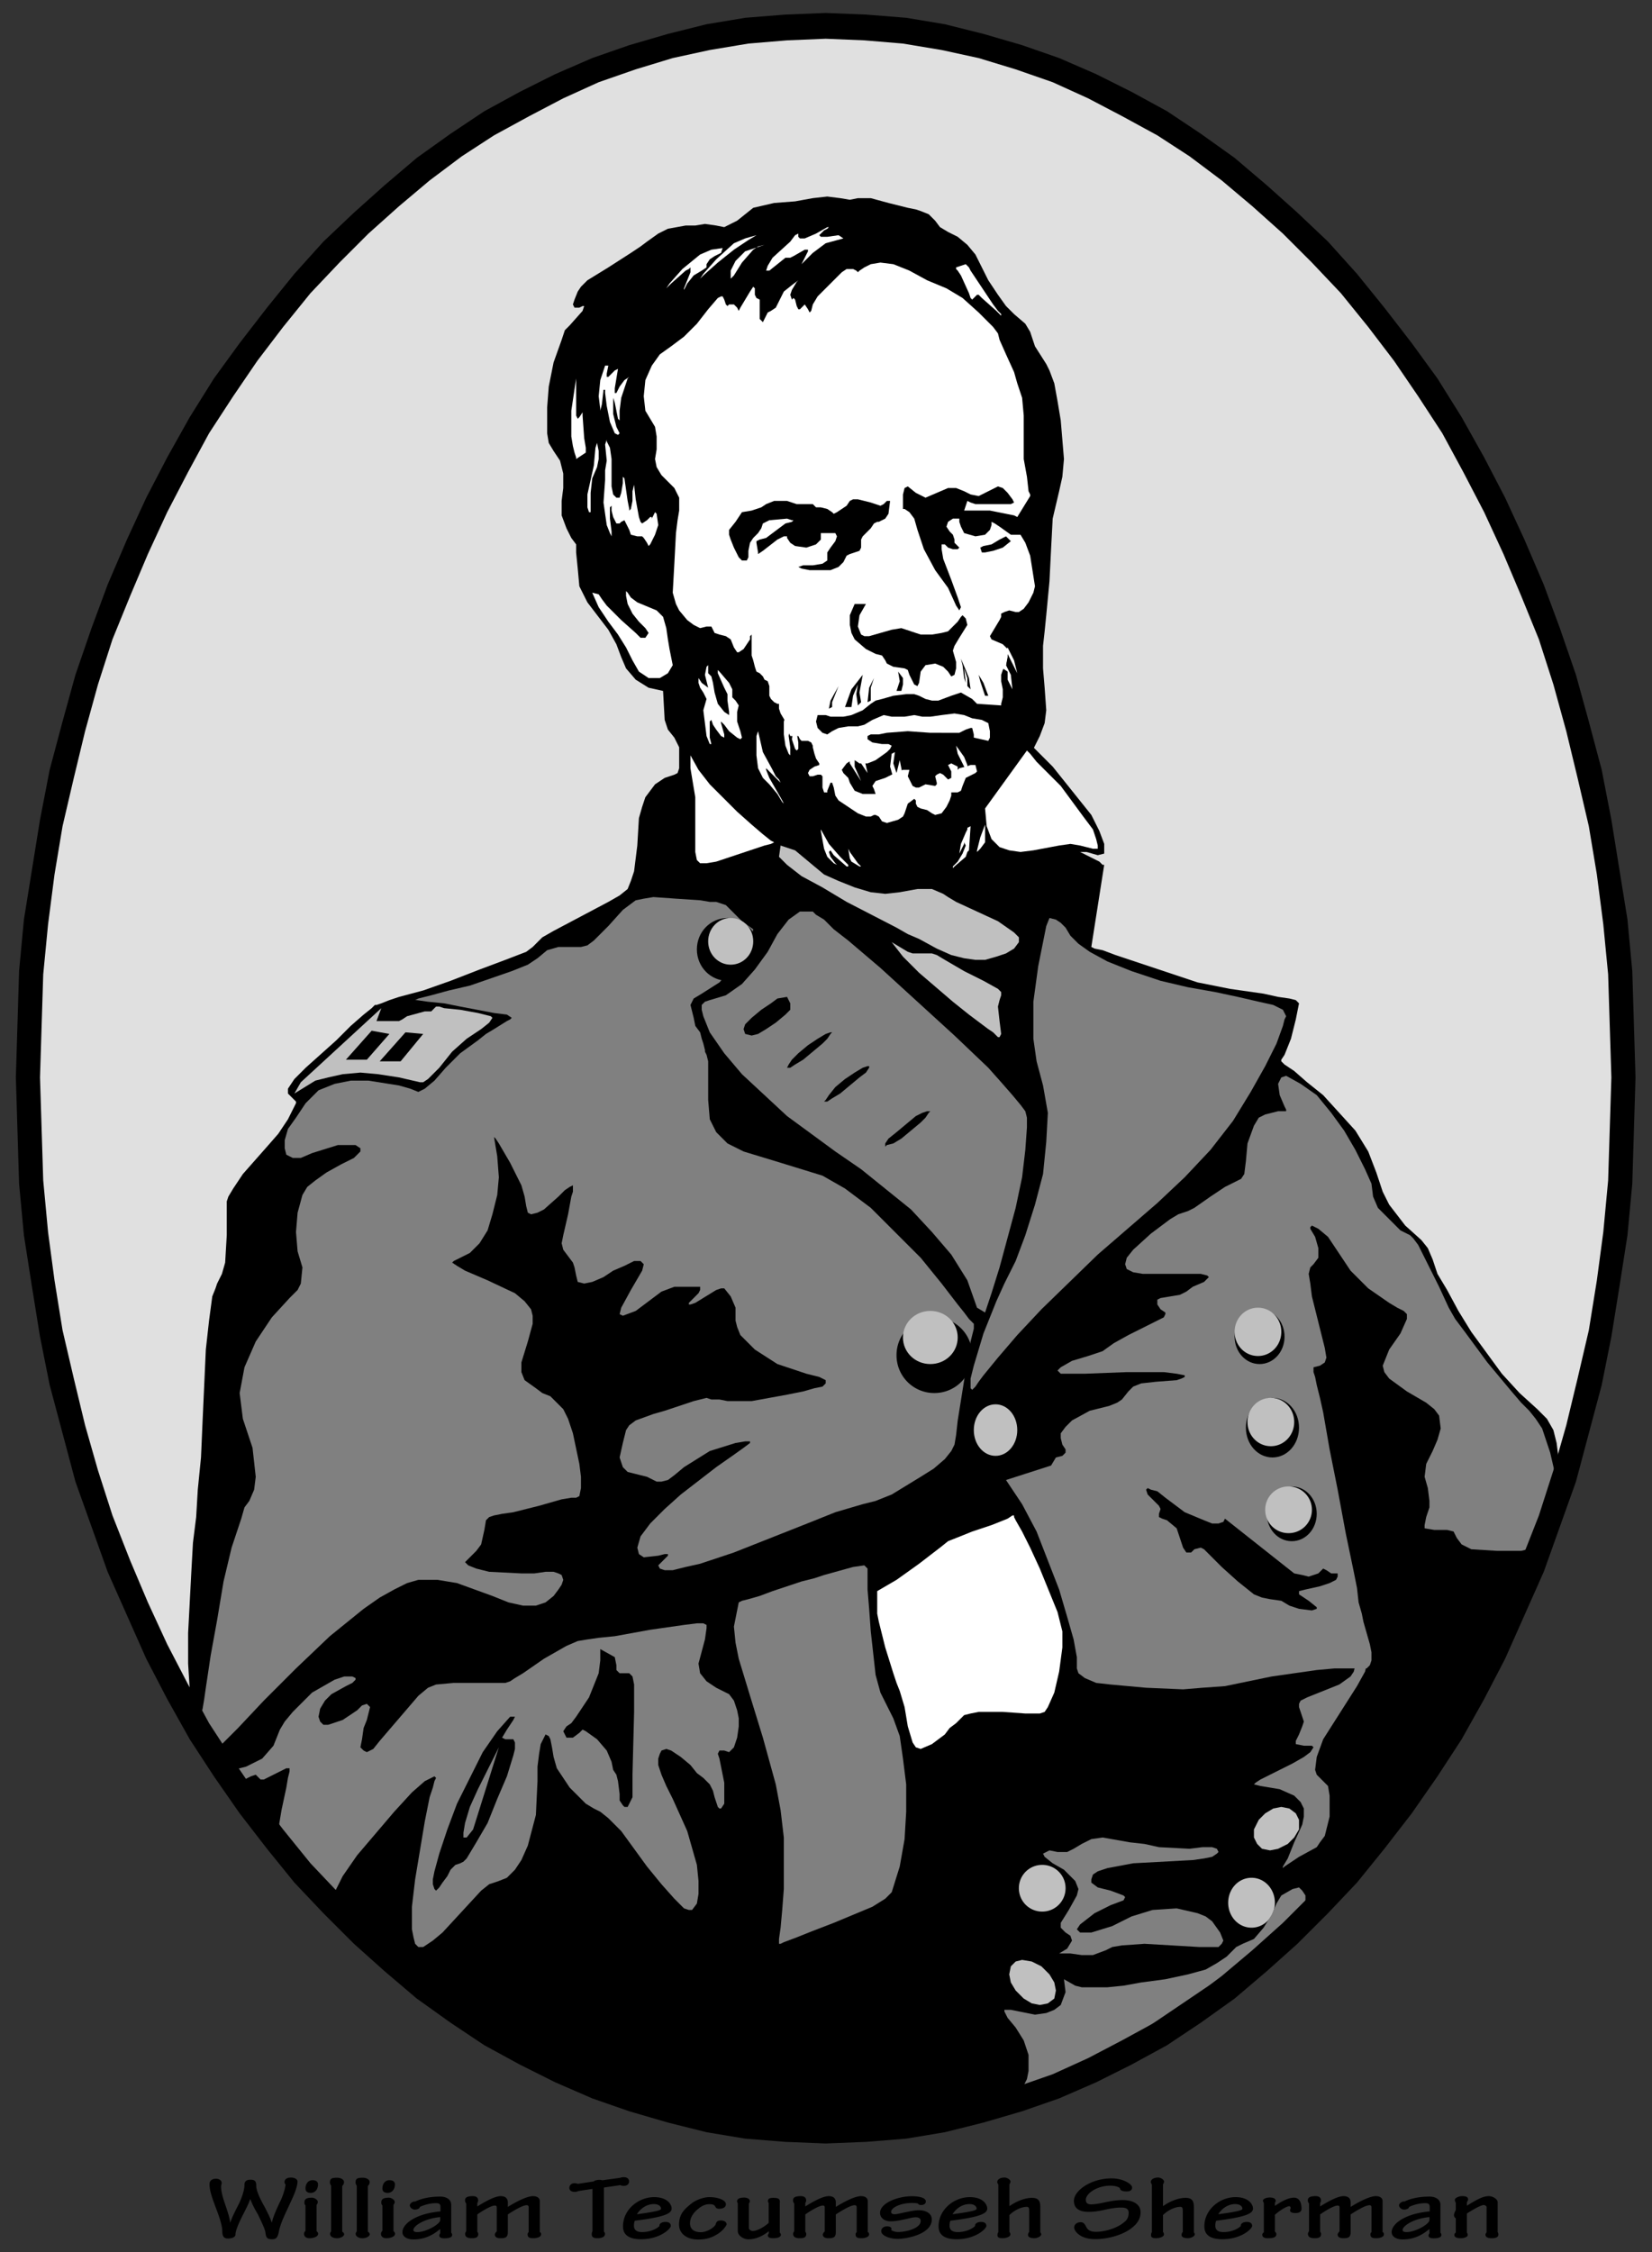 <?xml version="1.0"?>
<svg xmlns="http://www.w3.org/2000/svg" width="433.333" height="590.625" viewBox="0 0 433.333 590.625">
  <rect x="0" y="0" width="433.333" height="590.625" fill="#333333" stroke="none"/>
  <path fill-rule="evenodd" clip-rule="evenodd" fill="#E0E0E0" d="M6.271 282.322C6.271 128.538 99.18 5.511 215.316 5.511c116.134 0 209.045 123.027 209.045 276.811 0 153.783-92.911 276.812-209.045 276.812-116.136 0-209.045-123.029-209.045-276.812z"/>
  <path fill-rule="evenodd" clip-rule="evenodd" d="M189.978 59.565l-2.112-.423-2.956-.422-2.534.422h-2.534l-4.646.844-2.533 1.268-2.956 2.111-1.69 1.267-2.534 1.689-5.912 3.801-5.49 3.378-1.69 1.689-.845 1.267-.844 2.111-.422 1.268.422.844h1.267l.844-.423h.423l-.423 1.267-3.378 3.801-1.267 1.267-.844 2.534-2.112 5.912-1.267 6.334-.422 5.49v6.756l.422 2.534 1.267 2.112 1.689 2.533.845 3.379v3.8l-.422 3.379v3.8l1.267 3.379 1.267 2.533 1.266 1.689v2.112l.422 4.223.423 4.645 2.112 4.223 5.49 7.179 2.112 3.801 1.267 3.377 1.266 2.956 2.534 2.958 3.378 2.111 3.802.844.422 7.601.844 2.534 1.69 2.111 1.267 2.534v5.49l-.423 1.266-.844.423-2.534.844-2.534 1.689-2.534 3.379-.845 2.534-.845 2.956-.422 7.179-.844 6.756-.845 2.534-.845 2.111-2.111 1.69-2.956 1.689-14.359 7.6-2.956 1.69-1.69 1.689-.844.845-1.689 1.267-5.49 2.111-6.757 2.534-7.602 2.956-7.18 2.533-6.335 1.689-2.533.845-2.112.845-1.266.422h-.423l-.844.845-2.112 1.689L92 269.021l-3.801 3.8L80.176 280l-2.957 2.956-1.689 2.534v1.266l1.689 1.69.423.422v.422l-.423.845-1.689 3.378-2.534 3.8-2.956 3.38-6.334 7.178-2.535 3.801-1.267 2.111-.422 1.266v8.869l-.422 7.178-.845 2.957-1.267 2.534-.423 1.267-.844 2.111-.844 6.335-.845 7.6-.845 18.581-.422 9.712-.844 8.447-.423 7.178-.844 6.757-.423 7.601-.844 16.047v8.023l.422 6.757.845 5.912 1.267 4.646 3.8 7.601 5.49 8.868 6.335 8.867 7.601 9.714 8.869 9.29 10.136 9.712 10.98 9.292 12.247 8.866 12.67 8.447 14.359 7.178 14.78 6.334 15.626 5.069 16.893 3.801 17.314 1.688 18.158.423 18.583-2.111 9.291-2.112 10.137-2.955 10.557-4.223 10.558-5.069 10.979-6.334 10.982-6.756 10.979-7.602 10.559-8.446 10.556-9.29 9.714-9.712 9.292-10.135 8.868-10.558 8.023-10.98 6.759-11.402 5.91-11.823 4.646-11.824 2.536-5.912 2.955-7.18 3.378-8.023 3.378-8.446 2.113-8.023.845-8.024-.422-3.377-.846-3.378-1.69-2.957-2.532-2.535-4.647-4.222-4.645-5.068-8.024-10.979-3.378-5.489-2.958-5.49-2.532-4.223-1.269-3.8-1.264-2.957-1.691-2.111-4.222-3.801-4.224-5.489-1.69-3.378-1.687-5.069-2.113-5.489-3.378-5.489-8.446-9.291-4.223-3.379-3.378-2.956-2.536-1.689-.845-.844v-.423l.845-1.267 1.69-4.223 1.269-5.066.842-4.224-.842-.845-1.691-.422-2.955-.423-3.804-.844-8.866-1.266-8.449-1.69-17.734-5.912-3.804-1.267-3.378-1.266-2.109-.423-.846-.422 3.378-21.536h-.423l-.845-.846-3.377-1.689-4.223-2.111-2.955-1.689-2.536-.845-3.801-.422-4.223.422-3.378.845-1.267.423h-.846v-1.69l.423-1.267v-1.689l.845-3.8.422-2.112 1.691-2.956 3.801-6.756 3.8-7.602 1.268-3.379.423-3.377-.423-5.912-.423-5.069v-5.912l.423-3.8.423-4.223.842-8.868.423-8.446.421-8.023 1.692-7.179.845-3.8.422-4.645-.845-10.135-.845-5.068-.846-4.646-1.267-3.378-.842-1.689-2.959-4.645-.845-2.534-.42-1.266-1.267-2.112-2.955-2.534-2.114-2.112-2.113-2.955-2.532-3.801-1.691-3.378-1.687-3.378-2.113-2.535-2.533-2.111-2.532-1.266-2.113-1.267-1.269-1.69-1.686-1.689-2.113-.844-1.269-.423-2.109-.422-5.069-1.267-4.645-1.267h-3.378l-2.113.423-2.533-.423-3.378-.421-3.801.421-4.645.845-5.491.422-5.49 1.267-4.223 3.378-3.378 1.69z"/>
  <path fill-rule="evenodd" clip-rule="evenodd" d="M270.218 195.12l.842.844 2.113 2.112 2.955 2.955 3.378 4.223 6.759 8.446 2.11 4.223 1.268 3.378v2.534l-1.69.422-2.955-.844h-2.533l-2.959.422-7.177.845-3.378-.423-2.955-.844-2.537-2.112-2.109-2.533-1.268-3.801-.422-4.645 10.558-15.202z"/>
  <path fill-rule="evenodd" clip-rule="evenodd" fill="#FFF" d="M269.374 196.809l.844.844 1.688 2.112 2.955 2.955 3.381 3.379 5.91 8.024 2.536 3.378.846 2.533.419 1.69v.844h-1.265l-3.378-.844-2.535-.423-2.955.423-6.76 1.266-3.377.423-2.955-.423-2.536-.844-2.11-2.112-1.268-3.377-.423-4.646 10.983-15.202zM258.391 216.234v4.646l-1.265 1.688-.844.845v-.423l.844-3.378 1.265-3.378zM254.591 216.657l-.423 6.333-.422.423-.423 1.267-2.955 2.533-.422.423v-.423l1.267-1.267 1.268-2.111.842-2.111-.419-.844v.421l-1.268 2.534-.423.422.423-.422.422-2.534 1.265-2.955.423-.845v-.423l.845-.421zM215.316 217.923l.845 4.645.845 2.112 1.688 1.689.845.423-.423-.423-1.264-1.689-.423-1.267.423-.423.842 1.267 3.381 2.956h.423v-.421l-2.114-2.112-2.955-3.379-2.113-3.8v.422zM222.498 222.568l.419 2.534.422.844 2.114 1.267h.422l-.845-.844-2.113-2.956-.419-.845zM181.109 198.076l2.111 3.8 2.956 3.8 7.18 7.179 3.801 3.379 2.956 2.534 2.112 1.689.844.423-.844.421-1.69.423-12.669 4.222-2.534.423h-1.689l-.846-.845-.421-2.111v-14.358l-1.267-7.601v-3.378zM155.348 155.424l1.689 3.801 2.534 3.8 2.533 3.379 2.112 3.378 1.689 3.378 1.689 2.957 2.534 1.689h2.956l2.112-1.267 1.267-2.112-.844-4.222-.423-2.534-.422-2.956-.844-2.956-1.69-1.689-5.068-2.112-1.689-1.267-.845-1.267-.422-.423v1.268l.422 2.111 1.267 2.534 1.689 2.111 1.69 1.69.844 1.267-.844 1.266h-1.267l-1.267-1.266-3.8-3.379-3.802-3.8-1.267-1.69-.844-1.266-1.689-.423zM158.727 95.881l-1.268 3.801-.422 4.223.422 3.379v1.266-.844l.422-1.689.423-3.802h.423v.846l.421 3.377.845 4.223 1.267 2.956.844.423.423-.423-.844-1.689-.845-3.378v-4.223l.422 1.267.844 4.223.423.423v-2.534l.423-3.379 1.266-3.801.422-1.266.423-.423-1.267.845-1.267 1.689-.844 1.69h-.423v-1.268l.844-5.067.423-.423-.423.423-.844.422-1.689 1.689h-.423v-.844l.423-2.112h-.844zM151.124 99.26l-1.266 8.446v6.756l.422 2.534.422 1.689.422 1.267v.423l2.534-1.69v-1.267l-.422-2.534-.423-5.911v-.845l-.844 1.267-.423.422-.422-.844V99.26zM158.727 116.573l.421 4.223-.421 2.535v2.533l-.423 5.912.844 5.912.845 2.112.423.845v-1.268l-.423-3.378v-2.956l.423-.423v1.267l.422 1.69.845 1.689h.844l.423-.423.844-.422.422.845.845 1.689.422 1.267 1.689.423h1.267l.422.421.846 1.267.421.845.423-.423 1.267-2.533.845-2.534-.423-2.957-.422-.421-.845 1.689v-.422h-.422l-.844.844-1.268.845-.422-.423-.423-1.266-.844-4.646-.422-3.8v-.423.423l-.423 1.689v2.534l-.422 2.111-.422.422v-.422l-.423-2.111-.844-5.912-.423-.422v1.688l-.421 2.534-.423 1.267h-.844l-.845-.844-.422-2.111v-7.179l-.423-2.957-.845-1.689v-.422l-.421 1.266zM156.192 117.418l-.422 4.645-1.689 7.602v3.378l.421 1.267h.423v-5.068l.423-3.8 1.267-2.957.422-2.11v-2.112l-.422-2.112-.423 1.267zM221.229 62.521l-4.646 1.266-3.378 2.534-2.112 2.112-.845.844v.423-.423l.423-.844 1.267-2.535v-.421h-.845l-2.956 1.689-.845.422h-1.267l-2.111 1.689-2.112 1.69h-.844l.421-1.267 1.267-2.112 4.646-4.223 1.268-1.689.844-.422v.844l.423.423h1.266l2.956-1.267 2.957-1.689h.423l-.423.421-.845.423-.845.845-.422.422.422.422h1.69l2.955-.422 1.268.845zM200.535 64.209l-1.689.423-1.267.845-2.956 3.378-2.112 3.378-.844.845v.422-2.533l1.267-2.534 2.534-2.535 5.067-1.689zM189.555 65.054l-2.956.423-2.956 1.267-4.646 3.8-3.378 3.801-.845 1.267-.422.421.422-.421 1.268-1.267 3.8-3.378.844-.423.423-.422v1.267l-1.689 4.223v.421l.844-1.688 1.689-2.112 2.112-1.266 1.267-.845v-.845l.844-1.267 1.267-.844 1.69-.845.422-1.267zM198.423 61.676l-2.955.845-2.957 1.266-4.645 4.223-3.379 3.801-.844 1.267-.423.422.423-.422.844-.845 3.801-3.378 4.223-3.378 3.801-2.535 2.111-1.266zM250.791 70.122l2.532-.845.845.845.423.845.845 1.266 5.068 7.602 1.265 1.688.846.845v.423l-1.265-1.268-3.804-3.378-.841-.844h-.423l-.846.844-.423.422-.422-.422-.423-1.266-2.11-4.646-.845-1.266-.422-.423v-.422z"/>
  <path fill-rule="evenodd" clip-rule="evenodd" fill="silver" d="M204.758 221.724l3.802 1.266 5.067 4.223 2.534 2.112 3.8 1.689 4.223 1.69 4.224 1.266 3.8.423 3.8-.423 4.646-.845h3.801l2.958 1.268 1.268.844 2.11 1.267 10.978 5.067 4.227 2.956 1.264 1.267v1.268l-1.264 1.688-2.114 1.268-1.267.421-1.265.423-2.959.844h-2.532l-2.955-.422-3.381-.845-3.801-1.689-4.645-2.534-2.955-1.266-2.955-1.69-13.092-6.756-6.337-3.8-5.49-2.956-3.8-2.956-2.112-2.112.422-2.956zM233.899 247.062l2.955 3.8 4.223 4.223 8.869 7.601 4.222 3.378 3.378 2.534 1.691 1.267 1.267.844 1.265 1.267h.423l.423-.844-.423-3.379-.423-3.8.423-1.69.423-1.266v-.845l-.846-.844-3.8-2.112-5.065-2.534-5.069-2.956-2.113-1.267-1.267-.421h-5.066l-1.267-.423-2.114-1.267-2.109-1.266z"/>
  <path fill-rule="evenodd" clip-rule="evenodd" fill="gray" d="M258.391 344.188l1.691-5.069 2.11-6.755 4.223-15.626 1.69-8.023.846-7.178.423-5.912v-2.535l-.423-1.688-1.268-1.689-2.11-2.534-2.958-3.379-3.378-3.8-8.869-8.446-19.425-17.736-8.445-7.179-3.804-2.956-2.533-2.535-2.112-1.266-.844-.844h-3.378l-2.957 2.11-2.956 3.802-2.535 4.645-3.377 4.645-3.379 3.801-4.224 2.956-4.223 1.266-1.266.423-.845.844v1.267l.422 1.689 1.689 4.223 3.802 5.49 4.645 5.489 11.825 10.981 6.334 4.644 6.334 4.646 6.759 4.645 13.091 10.557 5.489 5.911 5.068 5.912 4.223 6.758 2.536 7.178 2.109 1.268z"/>
  <path fill-rule="evenodd" clip-rule="evenodd" d="M206.448 280h.844l1.268-.845 2.111-1.267 2.534-2.112 2.533-2.111 1.268-1.267.846-1.266.419-.423h-.419l-1.269.423-2.112 1.266-2.533 1.69-2.534 2.111-1.689 1.689-.845 1.267-.422.845zM216.161 288.868h.845l1.265-.845 2.113-1.267 2.533-2.111 2.536-2.111 1.686-1.267.846-1.267v-.422h-.423l-1.265.422-2.113 1.267-2.532 1.689-2.536 2.111-1.687 2.112-.846 1.267-.422.422zM232.208 300.693l.422-.422 1.691-.423 2.11-1.268 2.535-2.11 2.534-2.113 1.267-1.267.846-1.266.422-.422h-.845l-1.268.422-1.691.845-2.532 2.11-2.532 2.112-2.114 1.689-.845 1.268v.845zM195.468 271.132l1.689.422 1.689-.422 2.112-1.267 2.533-1.689 2.534-2.112 1.267-1.267v-1.689l-.844-1.69-2.534.423-1.689 1.267-2.535 1.689-2.533 2.112-1.689 1.689-.423 1.267.423 1.267z"/>
  <path fill-rule="evenodd" clip-rule="evenodd" fill="gray" d="M275.284 240.727l1.69.421 1.268.845 1.264 1.267 1.269 2.112 2.113 2.111 2.955 2.112 4.646 2.533 6.333 2.534 7.603 2.534 7.179 1.689 7.178 1.267 5.914 1.266 5.491 1.268 3.8.844 2.532 1.267.846 1.689-.423.846-.423 1.689-1.686 4.644-2.959 5.913-3.8 6.756-4.647 7.6-5.91 7.603-6.759 7.178-7.177 6.757-15.628 13.512-14.78 14.359-6.336 6.757-5.068 5.912-3.8 4.645-1.264 1.69-.846 1.265-.846.846-.422-.423v-2.534l.845-3.378 2.533-8.445 3.381-8.447 2.109-4.644 2.956-5.913 2.536-6.756 2.532-8.023 2.113-8.024.846-8.446.419-7.601-1.265-7.179-1.69-6.334-.846-5.913v-9.712l1.269-9.291 2.113-10.557.842-2.111zM197.579 243.683l-2.956-2.112-4.224-4.223-2.533-.844h-1.69l-2.533-.423-6.335-.422-5.912-.422-2.535.422-2.111.422-3.379 2.534-3.8 4.223-3.801 3.801-1.689 1.267-1.69.422h-5.912l-2.956.845-2.534 2.111-2.534 1.69-4.223 1.688-10.981 3.801-5.49 1.266-4.645 1.268-3.378.844-.845.422h-.422.844l2.956.423 4.223.422 4.223.845 8.869 1.689 3.379.422 1.267.845-.423.423-.844.421-3.379 2.112-2.111 1.267-2.112 1.689-4.646 3.378-3.8 3.801-2.956 3.378-2.534 2.112-1.689.844-2.113-.844-2.956-.845-8.023-1.267H92l-4.223.845-4.223 1.689-3.378 3.378-2.534 3.8-2.112 2.957-.844 2.955v2.112l.421 1.689 1.69.845h2.112l2.956-1.268 6.757-2.109h4.646l1.266.843v.845l-1.689 1.689-3.379 1.689-3.8 2.111-2.957 2.113-2.111 1.688-1.267 2.111-1.267 4.646-.422 5.066.422 5.069 1.267 4.223-.422 4.223-.845 1.689-2.111 2.112-4.646 5.066-4.223 6.335-2.957 6.757-1.266 6.756.845 6.757 2.533 7.6.845 7.603-.422 3.378-1.267 2.955-1.268 1.69-.844 2.955-2.533 7.602-2.112 8.868-1.69 10.135-1.689 9.29-1.267 8.446-.422 2.956-.423 2.534-.422 1.69v.423l3.379 9.712.421-.423 1.267-1.689 2.112-2.111 2.534-2.534 6.758-7.179 8.446-8.446 8.868-8.446 8.869-7.178 4.223-2.957 3.8-2.112 3.379-1.688 2.957-.846h5.067l5.068.846 9.292 3.378 4.222 1.688 3.801.846h3.378l2.535-.846 2.111-1.688 1.267-1.69.845-1.265.422-1.269-.422-1.266-.845-.422-1.267-.423h-2.111l-2.956.423h-3.379l-8.446-.423-3.379-.844-2.112-.845-.845-.843 1.267-1.269 1.69-1.688 1.267-1.689.845-3.801.422-2.534.845-.845 1.266-.422 2.112-.421 2.956-.423 6.757-1.69 5.913-1.688 2.534-.423h1.266l.845-.423.422-2.111v-2.955l-.422-3.379-1.689-8.024-1.268-3.8-1.266-2.535-3.378-3.378-2.112-.844-1.69-1.267-2.956-2.111-.844-2.111v-2.535l1.689-5.489 1.267-4.646v-2.112l-.423-1.688-1.689-2.112-2.534-2.112-7.179-3.377-5.913-2.534-2.111-1.267-1.267-.845.422-.422 1.689-.844 2.534-1.267 2.535-2.534 2.111-3.379 1.268-4.221 1.266-5.069.422-4.645-.422-5.489-.845-5.069.423.423.844 1.268 2.956 5.066 2.957 5.912.844 2.957.423 2.534.422 1.689.844.423 1.69-.423 1.689-.845 3.801-3.378 1.689-1.689 1.267-.845.845-.423v1.691l-.422 1.266-.846 4.646-1.266 5.489-.422 2.111.422 1.69 2.534 3.377.422 1.268.422 2.112.422 1.688 1.69.423 2.112-.423 2.956-1.268 2.534-1.688 2.956-1.267 2.534-1.267h1.689l.844.845-.422 1.689-2.956 5.068-2.533 4.644-.423 1.69.844.421 3.379-1.265 6.757-5.067 3.379-1.268h6.757v.845l-.423.843-1.267 1.269-1.267 1.266v.422h.423l1.267-.422 5.49-3.378 1.267-.422h.845l1.689 2.111 1.267 2.955v3.38l.422 1.688.845 2.112 3.801 3.8 5.912 3.801 7.601 2.533 3.379.846 1.689.844v.845l-.845.843-2.111.423-2.956.846-4.223.844-4.646.844-4.645.844h-6.335l-2.112-.421h-2.111l-1.267-.423-3.379.844-5.067 1.691-2.534.843-2.956.845-4.646 1.689-1.689 1.267-.845 1.268-.845 3.378-.844 3.799.844 2.535 1.267 1.266 1.69.423 3.379.845 2.533 1.266h1.267l1.689-.423 1.69-1.266 2.534-2.111 6.756-4.223 6.758-2.111 2.534-.423h1.267v.423l-1.69 1.265-2.956 2.112-4.223 2.957-9.291 7.178-4.223 3.8-3.801 3.803-2.534 3.377-.845 2.956.422 1.69 1.267.843 3.802-.422 1.689-.421h.844v.421l-1.266 1.268-1.267 1.266.421.845 1.268.421h2.111l3.379-.844 3.801-.845 8.868-2.955 18.16-7.179 8.445-3.378 7.181-2.112 3.378-.845 4.224-1.689 7.601-4.644 3.377-2.112 2.958-2.534 1.688-2.111.845-1.69.423-2.534.422-3.8 1.691-10.557.842-5.489.845-4.646.845-3.378v-1.268l-.423-.421-.845-.845-1.264-1.689-1.691-2.112-4.223-5.489-5.49-6.757-13.092-13.092-6.756-5.066-5.914-3.378-10.98-3.38-9.713-2.955-4.223-2.111-2.956-2.957-1.69-3.378-.422-5.067v-10.135l-.422-1.69-.422-.845v-.421l-.423-1.69-.422-1.267-.422-1.689-1.267-1.688-.423-2.112-.844-3.379.844-1.689 2.112-1.267 4.645-2.956 4.224-4.644 2.955-3.801.423-1.267.423-.423.844-3.8z"/>
  <path fill-rule="evenodd" clip-rule="evenodd" d="M235.167 355.378a9.88 9.88 0 019.924-9.924c5.512 0 9.923 4.41 9.923 9.924s-4.411 9.924-9.923 9.924a9.88 9.88 0 01-9.924-9.924z"/>
  <path fill-rule="evenodd" clip-rule="evenodd" fill="silver" d="M236.854 350.733c0-3.872 3.191-6.968 7.181-6.968 3.986 0 7.179 3.096 7.179 6.968 0 3.871-3.192 6.968-7.179 6.968-3.99 0-7.181-3.097-7.181-6.968zM255.436 375.016c0-3.754 2.533-6.758 5.701-6.758s5.7 3.004 5.7 6.758c0 3.752-2.532 6.756-5.7 6.756s-5.701-3.004-5.701-6.756z"/>
  <path fill-rule="evenodd" clip-rule="evenodd" d="M182.797 248.962c0-4.576 3.567-8.235 8.024-8.235s8.024 3.659 8.024 8.235c0 4.574-3.567 8.234-8.024 8.234s-8.024-3.66-8.024-8.234z"/>
  <path fill-rule="evenodd" clip-rule="evenodd" fill="silver" d="M185.754 246.85c0-3.402 2.628-6.123 5.912-6.123 3.285 0 5.913 2.721 5.913 6.123s-2.628 6.124-5.913 6.124c-3.284 0-5.912-2.722-5.912-6.124zM77.219 286.756l5.49-3.378 3.379-.844 3.801-.846 4.645-.421 4.646.421 5.489.846 5.491 1.266h.844l1.267-.844 2.957-2.956 3.378-4.224 3.801-3.378 3.801-2.533 2.112-1.689.845-1.267-.423-.423-3.379-.844-4.646-.845-4.223-.422-1.266-.422h-.845l-.844.844-.423.423h-1.689l-4.646 1.266-1.267.846-.845.421h-5.911l1.266-3.378L78.909 283.8l-1.69 2.956z"/>
  <path fill-rule="evenodd" clip-rule="evenodd" d="M106.359 270.709l-6.757 7.602h5.49l5.912-7.179-4.645-.423zM97.491 270.287l-6.758 7.601h5.491l5.912-6.756-4.645-.845z"/>
  <path fill-rule="evenodd" clip-rule="evenodd" fill="gray" d="M59.482 464.539l5.068-1.266 4.223-2.111 2.956-3.378 1.689-4.223 1.268-2.112 2.111-2.534 5.068-5.066 5.912-3.38 2.534-.843h2.111l.846.422v.421l-.846.845-1.689.846-3.8 2.11-1.69 1.69-1.267 2.111-.422 2.113.422 1.265.845.844h1.267l3.801-1.267 3.8-2.534 1.268-1.265 1.267-.423.844.845-.844 3.377-.845 2.113-.422 2.956-.423 2.112.845.843.845.423 1.689-.845 1.689-2.112 10.136-11.824 2.533-2.111 2.112-.844 4.645-.423h13.515l1.266-.422 1.267-.844 2.112-1.268 5.49-3.801 5.913-3.376 2.955-1.269 2.535-.421 2.956-.423 4.223-.422 9.291-1.689 8.869-1.268 3.377-.421h1.69l.845.421v.845l-.422 2.957-1.69 6.333.423 2.534 1.689 2.112 2.534 1.689 3.379 1.689 1.266 1.69.845 2.532.422 2.112v2.112l-.422 2.957-.845 2.534-1.266 1.266-1.267-.423h-1.268l-.422.846.422 1.266.423 2.111.845 4.223v5.489l-.845 1.269h-.423l-.422-.423-.845-2.534-.422-1.69-.845-1.688-1.689-1.689-1.69-1.268-1.688-2.111-2.534-2.112-2.533-1.689-1.268-.422-1.267.422-.423.846-.421 1.266v1.689l.844 2.534 1.267 2.957 1.689 3.378 3.801 8.445 2.533 8.867.423 4.224v3.379l-.423 2.532-1.266 1.689h-.845l-1.266-.42-2.534-2.535-3.379-3.8-3.8-4.646-6.757-9.29-3.379-3.379-2.112-1.689-1.689-.843-2.112-1.269-4.223-4.222-3.378-5.067-.845-2.957-.422-2.532-.422-2.112-.423-.845-.844-.423-.423.846-.845 1.688-.422 2.535-.422 3.377v3.8l-.423 8.869-2.111 8.024-1.689 3.801-1.69 2.534-2.111 2.111-2.112.844-2.533.845-2.112 1.689-10.135 10.98-2.534 2.112-2.535 1.688h-1.266l-.845-.845-.422-1.689-.423-2.111v-5.912l.845-7.18 2.534-15.202 1.267-6.334.845-2.534.422-1.69.422-.843-.422-.422-.845.422-1.689.843-3.379 2.957-4.646 5.067-9.713 11.403-3.8 5.489-2.534 5.067-.845.423-2.111-1.267-2.111-2.111-2.957-3.378-4.645-5.913-1.69-2.112-.422-.844v-.422l.422-1.689.845-5.068 1.266-5.912.423-2.533.423-1.691v-.843h-.846l-2.533 1.266-3.378 1.689h-.845l-.423-.421-.844-.845-1.267.423-1.69.843-.844.422-3.801-2.534z"/>
  <path fill-rule="evenodd" clip-rule="evenodd" d="M133.809 450.184l-3.378 3.8-3.801 5.489-6.757 13.513-2.534 6.758-2.111 6.334-1.267 4.646-.422 2.11v1.268l.422 1.267.422.423.845-.846.845-1.267 1.267-1.688.845-1.688 1.267-1.269 1.266-.421.845-.423.845-.845 2.534-4.224 2.956-5.066 2.534-6.334 2.534-5.912 1.689-5.489.422-1.69v-1.689l-.422-.844H132.544l-.845-.422 1.267-2.112 1.689-2.534.422-.843h-1.268v-.002zm-2.956 8.023l-2.956 5.911-2.534 5.067-2.111 4.646-1.267 4.223-.422 2.532v1.269h.845l1.689-2.111 6.756-21.537zM157.459 432.445v2.957l-.422 3.378-2.535 6.335-3.378 5.069-1.266 1.688-1.267.844-.845 1.267.845 1.69h1.689l1.689-1.269.844-.843.845.422 2.957 2.112 2.533 2.955 1.268 2.957.422 2.111.845 1.267.421 1.688.423 3.38v1.689l.844 1.266.423.423h.844l.423-.846.844-1.688v-5.912l.423-16.47v-7.178l-.423-2.111-.844-.846h-2.534l-.844-.843v-1.268l-.423-2.111-3.801-2.113z"/>
  <path fill-rule="evenodd" clip-rule="evenodd" fill="gray" d="M193.778 420.199l.845-.421 1.689-.423 2.956-.844 3.378-1.267 7.602-2.534 3.379-.846 2.534-.843 7.601-2.112 2.958-.422.842.845v5.489l.423 5.069.423 5.912 1.267 11.401 1.268 4.646 1.687 3.378 1.691 3.377 1.687 4.646.846 5.912.845 6.757v7.178l-.423 7.18-1.268 7.178-2.109 6.757-1.691 1.689-3.377 2.112-10.137 4.222-5.489 2.113-4.224 1.688-3.378 1.267-.845.422h-.422v-1.266l.422-2.957.423-4.646.422-5.489v-13.513l-.845-7.179-1.267-6.756-3.378-12.246-3.378-10.981-2.957-9.713-.844-4.222-.423-4.223 1.267-6.335z"/>
  <path fill-rule="evenodd" clip-rule="evenodd" fill="silver" d="M267.26 495.155a6.098 6.098 0 016.123-6.123 6.098 6.098 0 016.123 6.123 6.098 6.098 0 01-6.123 6.124 6.098 6.098 0 01-6.123-6.124zM265.15 519.86l1.265 2.112 2.113 2.111 2.11 1.267 2.113.421 2.11-.421 1.69-1.267.423-2.111-.423-2.112-1.267-2.112-2.111-2.111-2.535-1.266-2.533-.423-1.69.423-1.265 1.266-.422 2.111.422 2.112zM322.164 498.956c0-3.636 2.721-6.544 6.123-6.544 3.401 0 6.123 2.908 6.123 6.544 0 3.637-2.722 6.546-6.123 6.546-3.403 0-6.123-2.909-6.123-6.546zM328.918 479.743v2.111l.846 1.689 1.268 1.267 2.11.422 2.113-.422 2.533-1.267 1.69-1.689 1.265-2.111v-2.534l-.842-1.689-1.691-1.266-2.113-.423-2.11.423-2.113 1.266-1.687 1.689-1.269 2.534z"/>
  <path fill-rule="evenodd" clip-rule="evenodd" fill="gray" d="M273.596 486.077l1.688-.845 2.113.422h2.532l1.691-.844 2.11-1.267 2.535-1.266 2.955-.423 7.182 1.266 3.801.423 3.8.846 8.024.421 3.377-.421h2.536l1.265.421.422.844-.422.423-1.265.844-2.113.423-2.955.423-15.628.844-6.755 1.267-2.536.845-1.265.843-.423 1.267v.845l1.688 1.266 3.38.846 3.378 1.266.423.423-.423.845-3.378 1.266-4.222 2.111-3.801 2.957-.845 1.267.845.845h2.955l5.491-1.691 5.066-2.532 5.49-1.691 6.337-.42 5.487 1.265 2.114.846 1.69 1.266 2.11 2.957.845 2.112-.423.843-.845.845h-5.068l-14.356-.845-5.914.422-2.533.423-1.69.844-3.378 1.268h-2.958l-2.955-.423h-2.955l2.109-1.266 1.268-2.111-.422-1.269-1.269-.843-1.264-1.268v-1.267l2.11-3.379 2.113-3.8.423-1.689-.846-2.111-2.955-2.955-2.959-1.69-2.109-1.69-.423-.844z"/>
  <path fill-rule="evenodd" clip-rule="evenodd" fill="gray" d="M279.087 519.017l.419 3.378-1.264 3.376-1.691 1.269-2.109.844-2.959.422-4.223-.845-2.11-.421h-1.691v.421l.846 1.69 2.11 2.533 2.113 3.379 1.268 3.8v4.224l-.422 2.111-1.269 2.532-.845 1.691h1.268l2.955-.845 4.224-1.689 5.49-2.956 6.337-3.801 13.933-8.867 14.36-9.714 7.178-4.644 5.913-4.646 5.492-4.223 4.222-3.378 2.534-2.957 1.267-2.111v-2.534l-.846-1.266-.844-.846-1.688.423-2.958 1.689-1.264 2.111-1.269 2.957-2.113 3.378-2.533 2.957-2.955 1.266-1.69.845-2.532 2.533-2.536 1.69-2.955 1.689-4.646 1.266-5.914 1.269-6.333.843-4.646.845-4.222.421h-6.759l-1.688-.421-2.955-1.688zM263.882 388.105l4.223 6.335 3.801 7.18 5.914 15.201 2.109 7.179 1.691 5.913.845 4.645v2.956l.423 1.266 1.687 1.268 2.959 1.266 3.799.423 9.292.844 9.71.422 5.069-.422 5.914-.421 12.246-2.534 11.824-1.689 4.646-.423h8.446l.846-.845.422-1.267v-2.111l-.422-2.111-1.692-5.912-.419-2.112-.844-2.957-.423-3.801-.846-4.222-2.109-10.135-2.114-11.401-2.11-10.558-1.69-9.712-.845-3.801-.846-3.38-.423-2.109-.423-1.267v-1.267l1.692-.423 1.267-.845.423-1.266-.423-2.534-3.377-13.513-.423-3.378-.422-2.534.422-1.689.841-.845 1.269-1.689v-2.534l-.846-2.955-1.264-2.112v-.422l.423-.423 1.687.845 2.536 2.112 2.532 3.8 3.378 5.067 4.646 4.646 5.49 3.8 2.11 1.266 1.691.846.846.844v1.267l-1.691 3.801-2.956 4.222-1.69 4.223.422 1.69 1.268 1.688 4.647 3.38 5.068 2.955 2.109 1.688 1.268 1.689.423 3.38-.845 2.955-1.269 2.957-1.686 3.378-.423 3.379.845 2.955.423 3.378v1.69l-.845 2.533-.423 2.112v.844l2.532.423h3.378l1.691.423.845 1.689 1.268 1.689 2.532 1.266 6.756.423h6.336l1.69-.423h.842l6.76-17.313v-.846l-.423-1.688-1.268-5.489-2.11-6.335-1.69-2.534-1.688-2.112-2.113-2.111-2.532-2.955-6.336-7.603-5.914-8.023-2.533-3.378-1.69-2.957-2.533-5.489-2.955-5.912-2.535-5.067-1.269-1.69-.842-.844-2.535-1.268-5.911-5.912-1.268-2.955-.422-3.38-1.691-3.799-2.532-5.067-2.955-5.067-3.381-4.646-3.801-4.645-4.222-2.956-3.801-2.112-1.268.423-.842 1.689.422 2.956 1.265 2.956.423.844v.423h-2.11l-3.381.845-1.687.843-1.269 2.112-1.69 4.646-.419 4.644-.423 3.379-.845 1.267-.845.423-3.378 1.688-3.801 2.534-4.223 2.955-1.69.846-1.269.422-1.263.423-2.114 1.266-5.068 3.8-4.646 4.224-1.687 2.111-.423 1.689.423 1.266 1.687.846 2.536.422h15.202l1.69.423.423.42-1.268 1.268-2.955 1.267-1.691 1.268-1.687.843-5.069.846-.844.423v1.265l.844 1.267 1.265.845v.422l-.419.844-1.69.846-2.537 1.265-5.064 2.535-3.801 2.111-2.959 2.112-3.8 1.266-4.223 1.268-2.955 1.689-.845.844.845.844h6.333l10.982-.421h9.714l3.378.421 2.109.423v.423l-.844.421-1.265.423-5.491.423-3.801.422-2.113.843-1.264 1.269-1.691 2.111-1.268.844-2.109.845-5.069 1.266-4.646 2.534-1.691 1.689-1.264 1.689v1.268l.423 1.688.841 1.267v.846l-.841.843-1.691.422-1.267 2.112-11.825 3.8z"/>
  <path fill-rule="evenodd" clip-rule="evenodd" d="M323.85 350.522c0-3.989 2.911-7.18 6.546-7.18 3.639 0 6.546 3.19 6.546 7.18 0 3.987-2.907 7.179-6.546 7.179-3.635 0-6.546-3.191-6.546-7.179zM326.809 374.382c0-4.34 3.096-7.813 6.965-7.813 3.872 0 6.969 3.473 6.969 7.813s-3.097 7.812-6.969 7.812c-3.869-.001-6.965-3.472-6.965-7.812zM332.296 396.975c0-3.99 2.91-7.18 6.546-7.18 3.639 0 6.546 3.189 6.546 7.18 0 3.987-2.907 7.178-6.546 7.178-3.635-.001-6.546-3.191-6.546-7.178z"/>
  <path fill-rule="evenodd" clip-rule="evenodd" fill="silver" d="M323.85 349.255c0-3.519 2.722-6.335 6.123-6.335 3.402 0 6.124 2.816 6.124 6.335 0 3.521-2.722 6.334-6.124 6.334-3.401 0-6.123-2.814-6.123-6.334zM327.228 372.904c0-3.521 2.725-6.335 6.127-6.335 3.401 0 6.123 2.814 6.123 6.335 0 3.519-2.722 6.334-6.123 6.334-3.402 0-6.127-2.815-6.127-6.334zM331.874 395.918a6.098 6.098 0 016.123-6.123 6.099 6.099 0 016.127 6.123 6.1 6.1 0 01-6.127 6.123 6.098 6.098 0 01-6.123-6.123z"/>
  <path fill-rule="evenodd" clip-rule="evenodd" d="M321.318 398.24l-.423.846-1.268.423h-1.687l-2.113-.846-5.069-2.111-5.068-3.801-2.109-1.688-1.691-.423-.846-.423-.419.423.419 1.266 2.114 2.112.845.844.422.844-.422 1.269v.843l.845.422 1.265.423 2.536 2.111.845 2.535.841 2.533.846 1.267h1.268l.845-.845 1.688-.422.845.422 1.268 1.268 3.377 3.377 4.224 3.801 4.222 3.378 2.114.845 2.11.422 2.955.423 2.113 1.267 2.533.845 3.381.421 1.264-.421v-.423l-2.109-1.689-2.536-1.69v-.844l1.69-.423 3.801-.844 2.535-.844 1.688-.846.422-.844v-.844h-1.69l-1.265-.846-.845-.421-1.268 1.267-2.532.844-1.692-.422-2.109-.422-18.16-14.359z"/>
  <path fill-rule="evenodd" clip-rule="evenodd" fill="gray" d="M358.903 434.979l-.846 3.378-2.109 3.803-5.914 9.289-2.955 4.646-1.691 4.644-.423 3.379.423 1.267 1.268 1.266 1.691 1.691.422 2.532v5.491l-1.268 5.067-1.267 1.688-.846 1.269-4.645 2.532-3.801 2.534-.423.423v-.423l1.269-2.111 1.69-4.224 2.109-4.643.423-2.112v-2.111l-.844-1.691-1.688-1.689-3.801-1.688-5.068-.844-1.691-.423.423-.423 1.268-.845 2.533-1.266 5.913-2.957 2.955-1.689 1.691-1.266.841-1.266-.418-.423h-2.114l-2.109-.423v-.845l.842-1.689.844-2.111.423-1.267-.844-2.534-.423-1.266v-.845l.423-.844 1.69-.845 8.446-3.378 2.955-2.111.845-1.269.423-1.688 3.378-1.69z"/>
  <path fill-rule="evenodd" clip-rule="evenodd" fill="#FFF" d="M230.098 417.244l5.069-2.957 5.91-4.223 5.491-4.222 2.113-1.69 2.11-.843 4.222-1.689 5.069-1.69 4.223-1.69 1.268-.844h.423v.422l.419.845 1.69 2.957 2.113 4.222 2.533 5.49 4.646 11.401 1.268 5.069v4.221l-.845 6.334-1.269 5.492-1.69 3.8-.842 1.266-1.268.423h-3.8l-5.914-.423h-6.332l-2.114.423-1.687.423-2.113 2.111-1.691 1.267-1.265 1.688-3.38 2.534-2.955 1.267-1.269-.421-.842-1.269-1.267-4.222-.846-5.067-1.268-4.223-.841-2.112-.846-2.534-2.113-6.757-1.687-6.755-.423-2.112v-5.912zM222.498 203.987l-.423-.422-.846-.845-.422-.844 1.268-1.689 1.264-.844h.845l1.269.844h2.109l2.113-.844 2.955-2.112.846-.844.423-.845-.846-.422h-1.69l-2.532-.423-1.269-.844v-.845l.846-.423h2.113l2.109-.421 5.492-.423 5.913.423H251.636l1.687-.845 1.268-.423h.422l.423 1.689v.845l3.801.845.423-.845v-1.689l-.423-2.112-1.691-.844-2.533-.422-2.109-.845-2.536-.422-3.378.422-2.955.422h-2.113l-2.11-.422-2.536.422h-3.377l-2.113-.422-2.955 1.267-2.111 1.267-1.69.423h-2.532l-2.537.421-1.69.845-1.265.844-1.268-.421-1.267-1.268-.422-1.688.422-1.69h2.112l1.269.422h3.377l2.11-.422 2.958-1.266 2.111-1.69 1.267-.844 1.688-.423 2.958-.844 3.378-.422h2.113l1.265.422 1.69.844 1.688.423h1.69l3.378-1.267 2.535-.845 2.955 1.689.846.845.423.422 6.333.422v-.422l.422-1.689v-2.111l-.422-2.112v-1.689l.422-1.267.845-1.267.423-2.112v-2.11l-1.268-1.267-2.955-1.267-.422-.845 2.532-4.223.423-.844v-.845l.844-.422 1.269-.422 1.687.422h.845l1.268-.845 1.268-1.689 1.264-2.534.423-1.689-1.265-8.023-1.267-3.379-1.268-2.111h-2.533l-2.958-2.112-1.265-.844-.845-.423v.845l-.422 1.267-1.269 1.267-2.532.423-2.955-.845-.846-1.69-.422-1.267v-.844h-1.69l-1.265.844-.423 1.267.842 1.267.846.845.422 1.267v.844l.845.845.423.423-.423.421h-1.267l-1.265-.421-.846-.846h-.845v1.267l.423 2.534 2.11 5.489 1.69 4.646.845 2.534-.422.845-.845-1.267-2.11-4.646-3.382-4.645-2.955-5.49-1.69-5.067-.842-2.956-1.268-1.689-1.268-.845h-.422v-3.8l.422-1.69.846-.421 2.109 1.688 2.536 1.267 5.914-2.534h2.11l2.113.845 1.687.845 2.114.422 5.064-2.533 1.268.421 1.268 1.267 1.268 1.689.423.845-.846.422h-9.291l-1.268-.422-.845-.422-.842 2.533h6.756l4.222.844 2.114.423.841.423 3.381-5.49v-.422l-.422-.845-.422-3.8-.846-4.645v-11.402l-.423-4.646-1.268-3.801-.841-2.956-2.114-4.644-1.69-3.801-.423-1.689-1.265-1.689-3.799-3.802-4.224-3.8-4.223-2.533-5.068-2.112-4.646-2.533-4.223-1.69-3.378-.422-2.535.422-1.688.845-1.267.845-.423.422-.423-.422-.845-.423h-1.687l-1.268.845-1.268 1.267-2.956 2.956-2.112 2.111-1.266 2.112-.423 1.688-.422.422-.422-.843-.845-1.267-.845.844-.421.423h-.423l-.423-.846-.421-1.689-.423-.422-.422.422-.423-1.266.423-1.268 1.266-2.111.423-.422-1.689 1.267-2.112 1.689-1.267 2.534-.845 1.689-1.266.844-.846.422-.844 1.69-.422.844-.845-.844v-5.068l-.845-.422-.421-.844v-1.689l-.423-.423-.844 1.267-2.534 4.223-.423.844-.422-.844-.845-.844h-1.266l-.423.421-.423-.421-.421-1.268-.423-.844h-.422l-.845.422-2.534 2.957-2.957 3.8-3.377 3.378-3.378 2.534-2.958 2.112-2.111 2.955-1.689 3.801-.423 4.223.423 3.801 2.534 4.222.422 2.534v3.378l-.422 2.535.422 2.11 1.267 2.112 3.379 3.378 1.267 2.534v3.378l-.423 2.534-.422 3.379-.422 8.023-.423 7.601.845 2.956.845 1.69 2.111 2.533 1.689 1.267 1.69.845 1.689-.423h1.267l.844 1.69 1.267.422 1.689.422 1.268.845.844 2.111.845 1.267h.422l1.267-.844 1.69-2.534v-.845l.422-.422v5.49l.422 1.266.423 1.69.421 1.267.845.422.845.844.422.846.844.421.423 1.267v2.534l.423.844.844.845.845.422h.422v1.267l.422 1.267 1.267 2.112.423 1.688.422 1.268.422.844h2.112l.423.845.421.422h1.69l.844.422.423.845v.422l.422 1.689.422 1.267.845 1.267v.423l-1.267.421-1.267.845-.422.844.422.845h.845l1.266-.422h.845l.422.422v2.956l.423 1.267h.845v-.422l.846-2.112h.419l.423 1.267.422 2.112.845 1.266 5.069 3.379 2.109.845h1.269l.844-.423h.423l.846.423.842 1.267 1.267.422 2.959-.845 1.265-.844.422-.845.846-2.533 1.69-1.267.419.421v.846l.423.844.846.422 1.69.423 1.265.844.844.422 1.691-.422 1.268-1.689.842-1.69.423-1.266v-.845h1.69l.845-.422.423-1.267.842-2.112 1.69-.844.846-.423.423-.421-.423-1.689h-1.268l-1.268.421-1.687.423-.423.422v-.845l-1.69-.844-.842.423.842 1.689v1.688l-.842.423-.423-.423-.845-.844-.845-.423-.846.423-.423.422.423 1.689v.422l-.423.423-2.532-.423-1.69.845h-.846l-.842-.422-1.267-2.534.422-1.689h-1.69l-2.955 1.267-1.691.844-2.533.845-.844 1.267.421.844.423 1.267h-3.378l-2.113-.844-1.267-2.112-.419-1.267z"/>
  <path fill-rule="evenodd" clip-rule="evenodd" d="M263.882 140.645l-1.69.844-2.11 1.266-2.113.423-.843.423.42 1.266h.845l2.113-.422 2.533-.844 2.113-1.69-1.268-1.266zM227.139 158.38l-1.686 2.956-.423 2.956.845 2.112.845.422h1.265l5.914-1.689 2.532-.422 2.535.844 2.534.845h2.955l2.535-.422 1.691-.423 2.532-2.534.845-1.266.423-.423.842.845.423 1.689-2.11 3.378-1.268 2.111-.422 1.267.845 2.957v1.688l-.423 1.69-.845.422-.842-1.266-1.268-1.267-2.114-.845-2.532.422-1.267 1.69-.423 2.956-.423.844-.842-.422-1.268-2.534-.422-1.267-.846-.423-2.955-.421-1.691-.845-.422-.845-.845-1.266-1.688-.423-2.536-1.266-2.955-2.534-.845-1.689-.422-2.112v-2.534l1.267-2.956h2.955zM233.476 131.354l-.423 3.377-.845 1.268-.845.422-.842.422h-.423l-.846.423-.844 1.267-2.111 2.112-.422.844v2.112l-.422.844-2.536.844-.842.423-.846 1.689-1.268 1.267-2.109.844h-5.492l-2.112-.422-.844-.422 1.267-.423h2.534l2.533-.422 1.268-.845v-2.111l.846-1.266 1.264-1.69.423-1.266-.423-.845h-3.8v1.689l-1.267 1.266-2.534.846-2.955-.423-1.268-.845-.844-1.267v-.421h-.845l-1.689.844-3.801 2.956-1.267.844v-.422l-.423-2.534v-.422l.845-.422 1.69-.423 1.688-1.266 3.379-2.534 1.69-.423.422-.422h-.422l-1.267-.422-4.646.422-1.689.845-.423 1.267-.844 1.267-1.267 1.266-.844 1.267-.423 2.112v1.689l-.423.844h-1.266l-.845-.844-1.267-2.533-.844-2.112-.422-1.267v-1.267l1.689-2.112 1.689-2.533 2.534-.423 2.533-.844 1.268-.845 2.111-.844h3.379l2.533.844h4.224l.844.845h1.267l1.69.422 1.265.845.423.421.845-.421 2.536-1.69.842-1.266.845-.423h1.268l3.378.845 2.535.844.843-.422.844-.844h.846z"/>
  <path fill-rule="evenodd" clip-rule="evenodd" fill="#FFF" d="M206.448 186.673l-.845 2.535v3.377l.422 2.957.845 2.111.422.423v-2.112l-.422-2.956.422-2.956.423-.844h.422v2.111l-.422 2.534.845 2.534.421.422.423-.422v-1.69l-.423-2.533v-2.112l-2.533-3.379zM185.332 183.295l-.845 2.957.845 6.756.844 2.112h.423l-.423-1.69v-4.222l.423-.423.422 1.267.845 1.267 1.267 1.689.845.422v-.845l-.845-2.956v-.421l.845.844 1.267 1.689 2.111 1.689.845.423.422-.423-.422-1.689-.845-2.533v-2.535l.422-1.689-.844-1.266-.845-.845V180.762l-.844-1.689-2.535-2.956-.422-.423v.845l1.69 3.801.844 1.689v1.689l.423 2.955v.845l-1.267-.845-1.69-2.111-.845-2.956-.422-2.533-.422-1.69-.845-.844v-2.112l-.422.423-.422 2.111.844 3.379-1.689-1.267-.845-1.267v1.267l.423 1.267.844 1.266.845 1.689zM198.423 193.008v5.068l.423 3.378 1.267 2.533 1.689 1.689 2.112 2.534 1.267 2.112.844.845-.422-.422-.422-.846-3.379-5.912-.844-2.111v-.422l.844.845 2.534 2.533.422.422-.422-.844-.845-.845-.845-1.689-2.533-4.645-1.267-5.49-.423 1.267z"/>
  <path fill-rule="evenodd" clip-rule="evenodd" d="M221.652 185.406h1.687l.423-2.955 1.268-2.956-.423 2.534.423 2.955.845-.844-.422-2.534.844-4.645-2.958 3.801-1.687 4.644zM227.562 184.14l.846-.422v-3.378l.844-2.534-1.267 2.534-.423 3.8zM217.429 185.829l.423-2.111 2.109-3.801-1.69 4.223v1.266l-.842.423zM252.058 172.738l1.265 2.956.845 2.112.423 2.956-.845-.845v-2.111l-.842-2.535.419 3.802-.419-1.267-.423-3.379-.423-1.689zM256.705 176.961l1.264 2.112 1.268 3.378h-.846l-1.265-3.801-.421-1.689zM235.167 181.184l.841-2.534-.419-2.533 1.265 1.689v1.689l-.423 1.689h-1.264z"/>
  <path fill-rule="evenodd" clip-rule="evenodd" fill="#FFF" d="M222.498 196.809l.419 3.378 2.958 4.645-1.691-3.801v-3.378l3.378 5.067-.842-3.8-2.113-2.956-2.109.845zM253.746 202.299v-1.689l-.842-2.112-2.113-2.956.422 2.111 1.691 3.378.842 1.268zM234.321 203.987l-.845-2.956.423-3.378.845-.422-.423 2.956.846 2.533.841-3.377.846 4.222-2.533.422zM264.305 169.782l1.691 3.378.841 3.379-2.532-5.068-.423 2.956 1.268 2.534.423 3.801-1.268-2.533v-2.112l-2.536-1.69 2.536-4.645z"/>
  <path fill-rule="evenodd" clip-rule="evenodd" d="M4.159 282.534l.845 27.87 1.267 13.515 2.111 13.513 2.111 13.092 2.534 12.667 6.757 25.339 8.446 23.647 10.136 22.804 5.49 10.558 5.913 10.558 6.335 9.713 6.757 9.712 7.179 9.29 7.179 8.868 7.602 8.023 8.024 8.023 8.024 7.181 8.446 7.178 8.869 6.335 8.869 5.911 9.291 5.067 9.292 4.646 9.713 4.223 9.713 3.378 10.135 2.957 10.136 2.534 10.136 1.688 10.558.844 10.558.423 10.556-.423 10.56-.844 10.137-1.688 10.134-2.534 10.136-2.957 9.715-3.378 9.714-4.223 9.288-4.646 9.291-5.067 8.869-5.911 8.868-6.335 8.446-7.178 8.023-7.181 8.027-8.023 7.601-8.023 7.178-8.868 7.182-9.29 6.756-9.712 6.336-9.713 5.91-10.558 5.491-10.558 10.137-22.804 8.446-23.647 6.755-25.339 2.536-12.667 2.109-13.092 2.113-13.513 1.265-13.515.846-27.87-.846-27.872-1.265-13.514-4.223-26.182-2.536-13.091-3.378-12.668-3.377-12.247-4.224-12.246-4.223-11.402-5.068-11.824-5.068-10.979-5.491-10.558-5.91-10.557-6.336-10.135-6.756-9.291-7.182-9.291-7.178-8.869-7.601-8.445-8.027-7.602-8.023-7.178-8.446-7.179-8.868-6.334-8.869-5.912-9.291-5.068-9.288-4.646-9.714-4.223-9.715-3.378-10.138-2.953-10.134-2.534-10.137-1.689-10.56-.845-10.555-.422-10.558.422-10.558.845-10.136 1.689-10.135 2.534-10.135 2.956-9.713 3.378-9.713 4.223-9.292 4.646-9.291 5.068-8.869 5.912-8.869 6.334-8.446 7.179-8.024 7.178-8.024 7.602-7.602 8.445-7.179 8.869-7.179 9.291-6.757 9.291-6.335 10.135-5.913 10.557-5.49 10.558-5.067 10.979-5.068 11.824-4.223 11.402-4.223 12.246-3.379 12.247-3.378 12.668-2.534 13.091-4.223 26.182-1.267 13.514-.844 27.869zm6.335 0l.845 27.027 1.267 13.512 1.689 12.67 2.111 13.092 2.957 12.667 2.956 12.247 3.378 11.823 3.8 11.825 4.646 11.824 4.646 10.979 5.067 10.98 5.49 10.558 5.49 10.135 6.334 9.712 6.334 9.29 6.757 8.869 7.179 8.868 7.603 8.023 7.602 7.601 8.023 7.179 8.024 6.757 8.446 6.335 8.446 5.489 9.292 5.068 8.869 4.644 9.291 4.224 9.713 3.379 9.713 2.955 9.713 2.111 10.136 1.689 10.136.845 10.135.423 10.137-.423 10.134-.845 10.136-1.689 9.715-2.111 9.71-2.955 9.714-3.379 9.292-4.224 8.868-4.644 9.292-5.068 8.446-5.489 8.445-6.335 8.023-6.757 8.023-7.179 7.604-7.601 7.601-8.023 7.179-8.868 6.759-8.869 6.333-9.29 6.336-9.712 5.487-10.135 5.491-10.558 5.068-10.98 4.646-10.979 4.646-11.824 3.801-11.825 3.378-11.823 2.958-12.247 2.955-12.667 2.11-13.092 1.69-12.67 1.268-13.512.846-27.027-.846-27.027-1.268-13.091-1.69-13.091-2.11-12.668-2.955-12.669-2.958-12.246-3.378-12.247-3.801-11.824-4.646-11.402-4.646-10.979-5.068-10.979-5.491-10.558-5.487-10.135-6.336-9.712-6.333-9.291-6.759-8.868-7.179-8.868-7.601-8.023-7.604-7.602-8.023-7.179-8.023-6.756-8.445-6.334-8.446-5.49-9.292-5.067-8.868-4.646-9.292-4.223-9.714-3.377-9.71-2.957-9.715-2.111-10.136-1.689-10.134-.844-10.137-.422-10.135.422-10.136.844-10.136 1.689-9.713 2.111-9.713 2.957-9.713 3.377-9.291 4.223-8.869 4.646-9.292 5.067-8.446 5.49-8.446 6.334-8.024 6.756-8.023 7.179-7.602 7.602-7.603 8.023-7.179 8.868-6.757 8.868-6.334 9.291-6.334 9.712-5.49 10.135-5.49 10.558-5.067 10.979-4.646 10.979-4.646 11.402-3.8 11.824-3.378 12.247-2.956 12.246-2.957 12.669-2.111 12.668-1.689 13.091-1.267 13.091-.845 27.027z"/>
  <path d="M59.743 587.008c-.907 0-1.439-.456-1.439-1.921 0-1.632-.938-4.176-1.72-6.216-.751-2.064-1.627-4.201-1.627-6.145 0-.984.813-1.393 1.689-1.393.875 0 1.501.456 1.501 1.128 0 .288-.188.648-.157 1.009.031 1.464.563 3.072 1.063 4.584.501 1.44 1.126 3.24 1.345 4.849.407-1.368 1.345-3.192 2.221-4.896 1.001-2.064 1.533-4.032 1.501-5.064 0-.912.532-1.345 1.501-1.345 1.282-.048 1.595.456 1.595 1.608 0 1.248.97 3.36 2.189 5.497.782 1.536 1.533 2.952 1.877 4.176.5-2.016 1.47-4.008 2.127-5.4.813-1.608 1.376-3.48 1.501-4.656-.188-.168-.281-.313-.281-.648 0-.527.406-1.151 1.72-1.151 1.032 0 1.689.504 1.689 1.008 0 .312-.031.624-.094.912-.375 1.704-1.126 3.288-1.971 5.088-.97 2.16-2.408 4.896-2.846 7.273-.282 1.368-.626 1.896-1.752 1.896-1.408 0-1.595-.527-1.751-1.728-.063-.864-1.063-2.881-2.002-4.849-.876-1.44-1.564-2.832-1.971-3.984-.469 1.32-1.158 2.64-1.846 4.008-1.032 1.992-2.033 4.225-2.033 5.305 0 .624-.782 1.057-2.002 1.057h-.027zM83.355 577.431c0 .408-.25.648-.313.792v6.864c.156.097.406.385.406.673 0 .815-1.313 1.176-2.283 1.176-.813 0-1.408-.433-1.408-1.128 0-.433.25-.696.375-.816v-6.673c-.188-.144-.282-.407-.282-.624 0-.672.063-1.392 1.971-1.392.72 0 1.564.624 1.533 1.104v.024zm-1.344-5.713c.907 0 1.407.408 1.407 1.104 0 1.416-.907 2.232-1.876 2.232-1.001 0-1.408-.48-1.408-1.152 0-1.225.688-2.185 1.846-2.185h.031zM86.857 573.183c-.125-.217-.313-.528-.313-.816 0-1.032.375-1.296 1.908-1.296.845 0 1.783.408 1.783 1.128 0 .432-.188.768-.469 1.056v11.953c.344.216.5.456.5.721 0 .407-.782 1.008-1.877 1.008-.97 0-1.814-.408-1.814-1.176 0-.217.125-.408.282-.624v-11.954zM93.582 573.183c-.125-.217-.313-.528-.313-.816 0-1.032.375-1.296 1.908-1.296.845 0 1.783.408 1.783 1.128 0 .432-.188.768-.469 1.056v11.953c.344.216.5.456.5.721 0 .407-.782 1.008-1.877 1.008-.97 0-1.814-.408-1.814-1.176 0-.217.125-.408.282-.624v-11.954zM103.527 577.431c0 .408-.25.648-.313.792v6.864c.156.097.406.385.406.673 0 .815-1.313 1.176-2.283 1.176-.813 0-1.408-.433-1.408-1.128 0-.433.25-.696.375-.816v-6.673c-.188-.144-.282-.407-.282-.624 0-.672.063-1.392 1.971-1.392.72 0 1.564.624 1.533 1.104v.024zm-1.345-5.713c.907 0 1.407.408 1.407 1.104 0 1.416-.907 2.232-1.876 2.232-1.001 0-1.408-.48-1.408-1.152 0-1.225.688-2.185 1.845-2.185h.032zM115.538 578.679c0-.624-.313-.937-1.126-.937-1.689 0-3.16.456-4.317 1.009.094.191-.375.672-1.283.672-.782 0-1.313-.648-1.313-1.128 0-.456.75-1.08 1.408-.984 1.626-.768 3.785-1.296 6.6-1.296 1.595 0 2.846.792 2.846 2.136v7.369c.157.072.25.336.25.552 0 .744-1.095.888-2.064.888-1.032 0-1.314-.359-1.314-.743 0-.217.125-.408.25-.576v-1.08h-.063c-2.221 1.848-4.379 2.688-6.976 2.688-1.596 0-2.878-.695-2.878-1.92 0-2.112 3.41-4.849 9.979-5.424v-1.226zm-.063 2.712c-4.161.385-7.038 2.305-7.038 3.385 0 .432.438.552 1.032.552 2.314 0 6.006-2.088 6.006-3.168v-.769zM125.2 585.207c.125.168.25.36.25.624 0 .744-.438 1.104-1.626 1.104-1.189 0-1.814-.313-1.814-1.176 0-.313.219-.505.282-.696v-7.225c-.125-.168-.313-.408-.313-.84 0-.769.625-1.104 2.064-1.104.938 0 1.376.48 1.376 1.056 0 .24-.031.48-.219.744v.912c1.814-1.151 4.567-2.712 6.131-2.712 1.251 0 1.877.6 1.877 1.68v1.152c2.721-1.704 5.255-2.832 6.6-2.832 1.032 0 1.783.456 1.783 1.32v8.089c.282.191.344.288.344.624 0 .72-1.126 1.008-2.002 1.008-.97 0-1.533-.168-1.533-1.008 0-.313.125-.48.282-.576v-6.553c0-.288-.188-.528-.5-.528-.751 0-2.252.648-4.974 2.425v4.584c0 1.416-.563 1.656-1.939 1.656-.907 0-1.47-.313-1.47-.96 0-.216.219-.576.5-.816v-6.265c0-.384-.125-.528-.532-.528-.72 0-2.534.912-4.567 2.329v4.512zM158.414 585.184c.094.12.282.336.282.6 0 .648-.563 1.152-2.064 1.152-.938 0-1.408-.313-1.408-1.008 0-.336.063-.648.188-.841v-11.089l-3.66.553a2.3 2.3 0 01-.97.239c-.876 0-1.439-.407-1.439-1.056 0-.696.594-1.225 1.283-1.225.532 0 .688.072.907.168l4.16-.624c.438-.407 1.72-.552 2.252-.312l4.724-.648c.344-.12.594-.168.97-.168.813 0 1.376.408 1.376 1.152 0 .576-.5 1.128-1.345 1.128-.438 0-.72-.072-.97-.191l-4.286.624v11.546zM171.611 576.158c3.535 0 4.567 2.017 4.567 2.952 0 1.08-.97 2.064-8.227 3.049l-1.439.191c-.156.385-.219.816-.219 1.297 0 1.2.813 1.68 2.158 1.68 2.158 0 3.973-.96 4.536-1.608-.094-.552.532-1.056 1.564-1.056 1.157 0 1.408.576 1.408 1.056 0 .673-2.721 3.48-7.852 3.48-2.659 0-4.692-.864-4.692-3.36 0-4.464 4.098-7.681 8.164-7.681h.032zm-.125 1.824c-1.783 0-3.472 1.104-4.411 2.664 5.537-.743 6.319-1.104 6.319-1.439 0-.576-.532-1.225-1.877-1.225h-.031zM186.06 576.158c2.409 0 4.348.841 4.348 1.849 0 .696-.563 1.2-1.814 1.2-.688 0-.845-.336-1.001-.624-.188-.265-.407-.576-1.47-.576-1.095 0-2.033.432-2.94 1.2-1.063.815-2.189 2.16-2.189 3.816 0 1.464.97 2.328 2.846 2.328.72 0 1.376-.216 2.002-.504.688-.313 1.439-.841 1.846-1.44.188-.672.375-1.128 1.376-1.128 1.188 0 1.533.647 1.533 1.008 0 .264-.938 1.776-2.722 2.761-1.345.792-2.784 1.224-4.723 1.224-3.097 0-5.036-1.632-5.036-3.889 0-2.76 1.376-4.056 3.222-5.521.876-.768 3.035-1.704 4.692-1.704h.03zM196.442 584.295c0 .313.5.744 1.001.744 1.063 0 2.972-.983 4.191-2.136v-5.185c-.094-.168-.188-.336-.188-.528 0-.6.375-.84 1.407-.84 1.001 0 1.908.12 1.689 1.344v7.729c.125.145.281.385.281.625 0 .527-.688.888-2.002.888-1.001 0-1.407-.264-1.407-.744 0-.192.188-.408.25-.552v-.553c-1.345 1.104-3.222 2.137-5.38 2.137-1.313-.024-2.752-1.008-2.752-2.112v-7.249c0-.144-.188-.336-.188-.576 0-.792.876-1.008 1.846-1.008.625 0 1.501.24 1.501.96 0 .24-.125.433-.25.576v6.48zM211.235 585.207c.125.168.25.36.25.624 0 .744-.438 1.104-1.626 1.104s-1.814-.313-1.814-1.176c0-.313.219-.505.282-.696v-7.225c-.125-.168-.313-.408-.313-.84 0-.769.625-1.104 2.064-1.104.938 0 1.376.48 1.376 1.056 0 .24-.031.48-.219.744v.912c1.814-1.151 4.567-2.712 6.131-2.712 1.251 0 1.877.6 1.877 1.68v1.152c2.722-1.704 5.255-2.832 6.6-2.832 1.032 0 1.783.456 1.783 1.32v8.089c.281.191.344.288.344.624 0 .72-1.126 1.008-2.002 1.008-.97 0-1.532-.168-1.532-1.008 0-.313.125-.48.281-.576v-6.553c0-.288-.188-.528-.5-.528-.751 0-2.252.648-4.974 2.425v4.584c0 1.416-.563 1.656-1.939 1.656-.907 0-1.47-.313-1.47-.96 0-.216.219-.576.5-.816v-6.265c0-.384-.125-.528-.532-.528-.72 0-2.534.912-4.567 2.329v4.512zM239.226 575.919c2.033 0 3.628.456 3.628 1.367 0 .576-.469.937-1.22.937-.531 0-.625-.12-.75-.264-.126-.145-.313-.265-1.658-.265-3.097 0-5.475 1.248-5.475 2.328 0 .385.313.624.876.624.751 0 1.721-.312 2.878-.527 1.282-.24 2.347-.528 3.504-.528 1.876 0 3.409.84 3.409 2.424 0 3.841-6.537 5.089-8.946 5.089-2.189 0-4.316-.888-4.316-2.017 0-.672.5-1.271 1.563-1.271.876 0 1.127.408 1.127.647 0 .12-.032.24-.095.313.282.24 1.001.528 1.846.528 2.158 0 5.912-1.009 5.912-2.881 0-.624-.438-.984-1.282-.984-.876 0-1.658.288-2.878.528-1.282.265-2.283.528-3.754.528-1.688 0-2.752-.984-2.752-2.208 0-2.568 4.629-4.368 8.352-4.368h.031zM254.393 576.158c3.535 0 4.567 2.017 4.567 2.952 0 1.08-.97 2.064-8.228 3.049l-1.438.191c-.156.385-.219.816-.219 1.297 0 1.2.813 1.68 2.158 1.68 2.158 0 3.973-.96 4.536-1.608-.095-.552.531-1.056 1.563-1.056 1.157 0 1.407.576 1.407 1.056 0 .673-2.721 3.48-7.851 3.48-2.659 0-4.692-.864-4.692-3.36 0-4.464 4.098-7.681 8.164-7.681h.033zm-.125 1.824c-1.783 0-3.472 1.104-4.41 2.664 5.536-.743 6.318-1.104 6.318-1.439 0-.576-.532-1.225-1.877-1.225h-.031zM269.968 579.759c0-.816-.156-1.056-.688-1.056-.875 0-2.783.479-4.504 2.16v4.416c.156.168.25.384.25.672 0 .601-1.095.984-2.096.984-.938 0-1.282-.264-1.282-.769 0-.384.063-.647.219-.792v-12.433c-.031-.216-.281-.48-.281-.696 0-.792.845-1.224 1.971-1.224.5 0 1.501.479 1.501 1.08 0 .239-.156.504-.281.72v5.664h.063c2.002-1.392 4.191-2.136 5.85-2.136 1.657 0 2.189.768 2.189 2.376v6.625c.031.144.25.336.25.527 0 .553-.97 1.057-1.846 1.057-.97 0-1.626-.313-1.626-.816 0-.264.063-.6.313-.792v-5.567zM291.61 571.238c2.847 0 5.349 1.416 5.349 2.424 0 .528-.375 1.008-1.407 1.008-1.251 0-1.783-.384-1.783-.84-.344-.384-1.282-.672-2.596-.672-3.348 0-6.351 2.017-6.351 3.721 0 .863.563 1.176 1.377 1.176.876 0 2.064-.192 3.722-.552 1.596-.336 2.972-.576 4.567-.576 2.628 0 4.692 1.032 4.692 3.192 0 1.439-.626 2.64-1.752 3.648-2.314 2.184-6.601 3.408-10.197 3.408-4.035 0-5.475-2.232-5.475-3.024 0-.769.657-1.416 1.721-1.416 1.032 0 1.251.983 1.627 1.536.438.647 1.157.983 2.346.983 2.471 0 5.631-1.008 7.319-2.448 1.001-.72 1.283-1.56 1.283-2.544 0-1.032-.688-1.368-1.971-1.368-1.377 0-2.565.216-4.192.553-1.626.384-3.003.575-4.348.575-2.221 0-3.848-.768-3.848-2.904 0-2.664 4.474-5.88 9.885-5.88h.032zM310.25 579.759c0-.816-.156-1.056-.688-1.056-.875 0-2.783.479-4.504 2.16v4.416c.156.168.25.384.25.672 0 .601-1.095.984-2.096.984-.938 0-1.282-.264-1.282-.769 0-.384.063-.647.219-.792v-12.433c-.031-.216-.281-.48-.281-.696 0-.792.845-1.224 1.971-1.224.5 0 1.501.479 1.501 1.08 0 .239-.156.504-.281.72v5.664h.063c2.002-1.392 4.191-2.136 5.85-2.136 1.657 0 2.189.768 2.189 2.376v6.625c.031.144.25.336.25.527 0 .553-.97 1.057-1.846 1.057-.97 0-1.626-.313-1.626-.816 0-.264.063-.6.313-.792v-5.567zM324.104 576.158c3.535 0 4.567 2.017 4.567 2.952 0 1.08-.97 2.064-8.228 3.049l-1.438.191c-.156.385-.219.816-.219 1.297 0 1.2.813 1.68 2.158 1.68 2.158 0 3.973-.96 4.536-1.608-.095-.552.531-1.056 1.563-1.056 1.157 0 1.407.576 1.407 1.056 0 .673-2.721 3.48-7.851 3.48-2.659 0-4.692-.864-4.692-3.36 0-4.464 4.098-7.681 8.164-7.681h.033zm-.125 1.824c-1.783 0-3.472 1.104-4.41 2.664 5.536-.743 6.318-1.104 6.318-1.439 0-.576-.532-1.225-1.877-1.225h-.031zM331.514 577.742l-.25-.624c0-.456.813-.863 1.813-.863.938 0 1.533.312 1.533.792 0 .168.031.359-.188.552v.84h.031c1.721-1.2 3.503-2.136 5.005-2.136.97 0 1.939.72 1.939 2.928 0 .673-.501 1.104-1.564 1.104-.907 0-1.438-.24-1.438-.648 0-.216.063-.432.156-.624 0-.288-.125-.527-.375-.527-.501 0-2.159.815-3.754 2.256v4.393c.188.144.375.432.375.672 0 .72-.531 1.08-2.221 1.08-1.001 0-1.47-.313-1.47-.937 0-.239.188-.479.406-.6v-7.658zM346.277 585.207c.125.168.25.36.25.624 0 .744-.438 1.104-1.627 1.104-1.188 0-1.813-.313-1.813-1.176 0-.313.219-.505.281-.696v-7.225c-.125-.168-.313-.408-.313-.84 0-.769.625-1.104 2.064-1.104.938 0 1.376.48 1.376 1.056 0 .24-.031.48-.219.744v.912c1.814-1.151 4.566-2.712 6.131-2.712 1.251 0 1.877.6 1.877 1.68v1.152c2.722-1.704 5.255-2.832 6.6-2.832 1.032 0 1.783.456 1.783 1.32v8.089c.281.191.345.288.345.624 0 .72-1.127 1.008-2.002 1.008-.97 0-1.533-.168-1.533-1.008 0-.313.125-.48.281-.576v-6.553c0-.288-.188-.528-.5-.528-.751 0-2.252.648-4.974 2.425v4.584c0 1.416-.563 1.656-1.939 1.656-.907 0-1.471-.313-1.471-.96 0-.216.22-.576.501-.816v-6.265c0-.384-.125-.528-.532-.528-.719 0-2.533.912-4.566 2.329v4.512zM375.018 578.679c0-.624-.313-.937-1.126-.937-1.688 0-3.159.456-4.316 1.009.094.191-.375.672-1.282.672-.782 0-1.314-.648-1.314-1.128 0-.456.751-1.08 1.408-.984 1.626-.768 3.785-1.296 6.6-1.296 1.596 0 2.847.792 2.847 2.136v7.369c.156.072.25.336.25.552 0 .744-1.095.888-2.064.888-1.032 0-1.313-.359-1.313-.743 0-.217.125-.408.25-.576v-1.08h-.063c-2.221 1.848-4.379 2.688-6.976 2.688-1.595 0-2.878-.695-2.878-1.92 0-2.112 3.41-4.849 9.979-5.424v-1.226zm-.062 2.712c-4.16.385-7.038 2.305-7.038 3.385 0 .432.438.552 1.032.552 2.315 0 6.006-2.088 6.006-3.168v-.769zM384.775 585.495c.156.168.219.313.219.576 0 .624-1.095.864-1.939.864-.782 0-1.563-.24-1.563-.816 0-.288.094-.479.375-.672v-3.744c-.25-.12-.469-.408-.469-.792s.156-.792.469-1.393v-1.92c-.156-.216-.25-.408-.25-.72 0-.48.97-.984 1.939-.984 1.188 0 1.532.336 1.532.84 0 .336-.188.576-.313.744v.937c3.19-2.04 4.599-2.521 5.725-2.521s2.346.816 2.346 1.584v7.825c.063.144.188.288.188.624 0 .744-.625 1.008-1.783 1.008-1.063 0-1.595-.336-1.595-.912 0-.264.125-.432.281-.624v-6.721c0-.168-.5-.456-.72-.456-.313 0-1.47.313-4.441 2.232v5.041z"/>
</svg>
